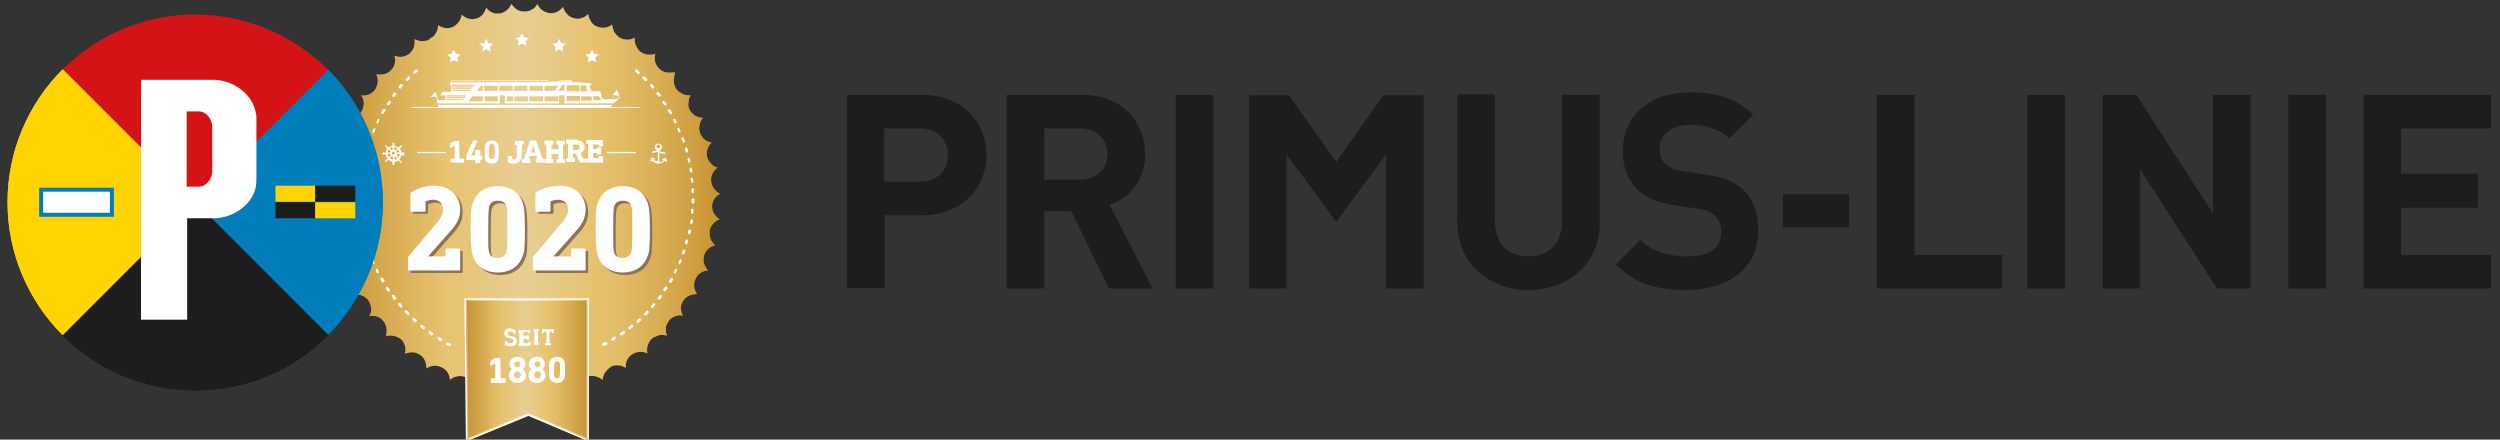 <?xml version="1.0" encoding="utf-8"?>
<!-- Generator: Adobe Illustrator 24.0.1, SVG Export Plug-In . SVG Version: 6.00 Build 0)  -->
<svg version="1.1" id="Ebene_1" xmlns="http://www.w3.org/2000/svg" xmlns:xlink="http://www.w3.org/1999/xlink" x="0px" y="0px"
	 viewBox="0 0 498.2 87.6" style="enable-background:new 0 0 498.2 87.6;" xml:space="preserve">
<rect x="0" y="0" width="498.2" height="87.6" fill="#333333" stroke="none"/>
<style type="text/css">
	.st0{fill:#CA9F3C;}
	.st1{opacity:0.6;fill:url(#SVGID_1_);}
	.st2{fill:#CA9F3C;stroke:#FFFFFF;stroke-width:0.52;stroke-miterlimit:10;}
	.st3{fill:#917254;}
	.st4{fill:#FFFFFF;}
	.st5{fill:none;stroke:#FFFFFF;stroke-width:0.169;stroke-miterlimit:10;}
	.st6{fill:none;stroke:#FFFFFF;stroke-width:0.26;stroke-miterlimit:10;}
	.st7{opacity:0.6;fill:url(#SVGID_2_);}
	.st8{fill:#007EBC;}
	.st9{fill:#1D1D1B;}
	.st10{fill:#FFD400;}
	.st11{fill:#D41317;}
	.st12{fill:none;stroke:#007EBC;stroke-width:0.796;}
</style>
<title>primuslinie-logo</title>
<g>
	<g>
		<path class="st0" d="M134.8,17.8c-0.4-0.6-0.6-1.3-0.5-2.1l0.2-1.3c-0.5,0.1-1.4,0.1-1.9,0c-0.3-0.1-0.5-0.2-0.7-0.3
			c-0.2-0.1-0.4-0.3-0.6-0.5c-0.8-0.8-1-1.9-0.7-2.9c-0.2,0.1-0.5,0.2-0.8,0.2c-0.3,0-0.5,0-0.8,0c-0.5-0.1-1-0.3-1.4-0.6
			c-0.4-0.3-0.7-0.8-0.9-1.3c-0.2-0.5-0.3-1-0.2-1.5c-0.5,0.3-1,0.4-1.5,0.4c-0.5,0-1-0.1-1.5-0.4c-0.2-0.1-0.4-0.3-0.6-0.5
			c-0.2-0.2-0.3-0.4-0.5-0.6c-0.2-0.5-0.4-1-0.4-1.5c-0.9,0.7-2,0.8-3,0.4c-0.3-0.1-0.5-0.2-0.7-0.4c-0.2-0.2-0.4-0.3-0.5-0.6
			c-0.3-0.4-0.5-0.9-0.6-1.5c-0.4,0.4-0.8,0.7-1.3,0.8c-0.5,0.2-1,0.2-1.6,0c-0.5-0.1-1-0.4-1.3-0.8c-0.4-0.4-0.6-0.8-0.8-1.4
			c-0.6,0.8-1.7,1.4-2.8,1.2c-0.5-0.1-1-0.3-1.4-0.6c-0.4-0.3-0.7-0.7-0.9-1.2c-0.3,0.5-0.6,0.9-1.1,1.1c-0.4,0.3-1,0.4-1.5,0.4
			c-0.5,0-1.1-0.1-1.5-0.4c-0.2-0.1-0.4-0.3-0.6-0.5c-0.2-0.2-0.3-0.4-0.5-0.6c-0.4,1-1.3,1.7-2.3,1.9c-0.3,0-0.5,0-0.8,0
			c-0.3,0-0.5-0.1-0.7-0.2c-0.5-0.2-0.9-0.5-1.2-1c-0.1,0.5-0.4,1-0.7,1.4c-0.2,0.2-0.4,0.4-0.6,0.5c-0.2,0.1-0.5,0.3-0.7,0.3
			c-1.1,0.3-2.1,0-2.9-0.8c0,0.3-0.1,0.5-0.2,0.8c-0.1,0.2-0.2,0.5-0.4,0.7c-0.3,0.4-0.7,0.8-1.2,1c-0.5,0.2-1,0.3-1.5,0.2
			c-0.5-0.1-1-0.3-1.4-0.6c0,0.5-0.1,1.1-0.4,1.5c-0.2,0.5-0.6,0.9-1.1,1.1C85.5,7.9,85.4,8,85.3,8c-0.1,0.1-0.2,0.1-0.4,0.1
			c-0.3,0.1-0.5,0.1-0.8,0.1c-0.5,0-1.1-0.2-1.5-0.4c0.1,0.5,0,1.1-0.1,1.6c-0.1,0.2-0.2,0.5-0.4,0.7c-0.1,0.2-0.3,0.4-0.5,0.6
			c-0.9,0.7-2,0.8-3,0.4c0.3,1,0.1,2.2-0.7,2.9c-0.7,0.8-1.9,1-2.9,0.8c0.2,0.5,0.3,1,0.3,1.5c-0.1,0.5-0.2,1-0.5,1.5
			c-0.3,0.4-0.7,0.8-1.2,1c-0.5,0.2-1,0.3-1.6,0.2c0.3,0.5,0.5,1,0.5,1.5c0,0.3,0,0.5-0.1,0.8c-0.1,0.3-0.1,0.5-0.3,0.8
			c-0.5,1-1.5,1.5-2.6,1.5c0.2,0.2,0.3,0.4,0.4,0.7c0.1,0.2,0.2,0.5,0.2,0.7c0.1,0.5,0,1-0.1,1.6c-0.2,0.5-0.5,0.9-0.9,1.3
			c-0.4,0.3-0.9,0.5-1.4,0.6c0.4,0.4,0.7,0.8,0.8,1.3c0.2,0.5,0.2,1,0.1,1.6c-0.2,1.1-1.1,1.9-2.1,2.2c0.4,0.3,0.8,0.7,1,1.2
			c0.2,0.5,0.3,1,0.3,1.5c-0.1,0.5-0.3,1-0.6,1.5c-0.3,0.4-0.7,0.8-1.2,1c0.5,0.2,0.9,0.6,1.2,1c0.1,0.2,0.3,0.5,0.3,0.7
			c0.1,0.2,0.1,0.5,0.2,0.8c0,1.1-0.5,2.1-1.5,2.6c0.5,0.2,1,0.5,1.3,0.9c0.4,0.4,0.6,0.9,0.7,1.4c0.1,0.5,0,1.1-0.2,1.6
			c-0.2,0.5-0.5,0.9-0.9,1.3c0.5,0.1,1,0.4,1.4,0.7c0.4,0.3,0.7,0.8,0.9,1.3c0.4,1,0,2.1-0.7,2.9c0.5,0,1,0.2,1.5,0.5
			c0.4,0.3,0.8,0.7,1,1.2c0.2,0.5,0.3,1,0.3,1.5c-0.1,0.5-0.3,1-0.6,1.5c0.5,0,1.1,0.1,1.5,0.3c0.2,0.1,0.4,0.3,0.6,0.4
			c0.2,0.2,0.4,0.4,0.5,0.6c0.3,0.5,0.4,1,0.5,1.5c0,0.5-0.1,1-0.4,1.5c1-0.2,2.2,0.1,2.8,1c0.7,0.8,0.8,2,0.5,3
			c1-0.3,2.1-0.1,3,0.6c0.2,0.2,0.4,0.4,0.5,0.6c0.1,0.2,0.2,0.5,0.3,0.7c0.1,0.5,0.2,1,0,1.6c0.5-0.2,1-0.3,1.5-0.3
			c0.5,0,1,0.2,1.5,0.5c0.5,0.3,0.8,0.7,1,1.2c0.2,0.5,0.3,1,0.3,1.5c0.9-0.6,2-0.7,3-0.2c0.5,0.2,0.9,0.6,1.2,1
			c0.3,0.5,0.4,0.9,0.5,1.5c0.4-0.4,0.9-0.6,1.4-0.7c0.5-0.1,1-0.1,1.6,0.1c0.5,0.2,1,0.5,1.3,0.9c0.3,0.4,0.6,0.9,0.7,1.4
			c0.7-0.8,1.8-1.2,2.8-1c0.3,0.1,0.5,0.1,0.8,0.3c0.2,0.1,0.4,0.3,0.6,0.4c0.4,0.3,0.7,0.8,0.8,1.3c0.3-0.4,0.7-0.8,1.2-1.1
			c0.5-0.2,1-0.3,1.5-0.3c0.5,0,1,0.2,1.5,0.5c0.4,0.3,0.8,0.7,1,1.2c0.5-0.9,1.4-1.7,2.5-1.7c0.5,0,1.1,0.1,1.5,0.3
			c0.5,0.2,0.9,0.6,1.2,1c0.2-0.5,0.5-1,0.8-1.3c0.4-0.4,0.8-0.6,1.4-0.7c0.5-0.1,1.1-0.1,1.6,0.1c0.2,0.1,0.5,0.2,0.7,0.4
			c0.2,0.1,0.4,0.3,0.6,0.5c0.2-1.1,0.9-1.9,1.9-2.3c0.3-0.1,0.5-0.1,0.8-0.1c0.3,0,0.5,0,0.8,0.1c0.5,0.1,1,0.4,1.4,0.7
			c0-0.5,0.2-1.1,0.5-1.5c0.3-0.4,0.7-0.8,1.1-1.1c0.5-0.3,1-0.3,1.5-0.3c0.5,0,1,0.2,1.5,0.5c-0.1-1,0.3-2.1,1.3-2.7
			c0.9-0.6,2.1-0.6,3-0.2c-0.2-1.1,0.1-2.1,0.9-2.9c0.2-0.2,0.4-0.3,0.7-0.4c0.2-0.1,0.5-0.2,0.7-0.3c0.5-0.1,1-0.1,1.6,0.1
			c-0.2-0.5-0.2-1-0.2-1.6c0-0.3,0.1-0.5,0.2-0.7c0.1-0.2,0.3-0.5,0.4-0.7c0.3-0.4,0.8-0.7,1.3-0.9c0.5-0.2,1-0.2,1.5-0.1
			c-0.3-0.5-0.4-1-0.4-1.5c0-0.5,0.1-1,0.5-1.5c0.3-0.5,0.7-0.8,1.2-1c0.2-0.1,0.5-0.2,0.7-0.2c0.3-0.1,0.5-0.1,0.8-0.1
			c-0.6-0.9-0.8-2-0.3-3c0.1-0.2,0.3-0.5,0.4-0.7c0.2-0.2,0.4-0.4,0.6-0.5c0.4-0.3,0.9-0.5,1.5-0.5c-0.4-0.4-0.6-0.9-0.8-1.4
			c-0.1-0.3-0.1-0.5-0.1-0.8c0-0.3,0-0.5,0.1-0.8c0.3-1,1.2-1.8,2.2-2c-0.2-0.2-0.4-0.4-0.5-0.6c-0.2-0.2-0.3-0.4-0.4-0.7
			c-0.2-0.5-0.2-1-0.2-1.6c0.1-0.5,0.3-1,0.7-1.4c0.3-0.4,0.8-0.7,1.3-0.9c-0.5-0.3-0.8-0.7-1.1-1.1c-0.3-0.5-0.4-1-0.4-1.5
			c0-1.1,0.7-2,1.6-2.5c-0.5-0.2-0.9-0.6-1.2-1c-0.3-0.4-0.5-0.9-0.6-1.5c0-0.5,0-1.1,0.3-1.5c0.2-0.5,0.6-0.9,1-1.2
			c-0.5-0.1-1-0.4-1.3-0.8c-0.2-0.2-0.3-0.4-0.5-0.6c-0.1-0.2-0.2-0.5-0.3-0.7c-0.2-1.1,0.1-2.1,0.9-2.9c-0.5-0.1-1-0.3-1.4-0.6
			c-0.2-0.2-0.4-0.3-0.5-0.6c-0.2-0.2-0.3-0.4-0.4-0.7c-0.2-0.5-0.2-1-0.1-1.6c0.1-0.5,0.3-1,0.7-1.4c-0.5,0-1-0.2-1.5-0.4
			c-0.5-0.3-0.8-0.6-1.1-1.1c-0.3-0.5-0.4-1-0.3-1.5c0-0.3,0.1-0.5,0.1-0.8c0.1-0.2,0.2-0.5,0.3-0.7
			C136.5,19.1,135.5,18.6,134.8,17.8z"/>
		<linearGradient id="SVGID_1_" gradientUnits="userSpaceOnUse" x1="66.052" y1="39.715" x2="143.575" y2="39.715">
			<stop  offset="0" style="stop-color:#C48B2B"/>
			<stop  offset="0.291" style="stop-color:#F9DB93"/>
			<stop  offset="0.349" style="stop-color:#FADFA0"/>
			<stop  offset="0.455" style="stop-color:#FBE9C1"/>
			<stop  offset="0.485" style="stop-color:#FCECCC"/>
			<stop  offset="0.539" style="stop-color:#FBE8BF"/>
			<stop  offset="0.639" style="stop-color:#FADE9E"/>
			<stop  offset="0.667" style="stop-color:#F9DB93"/>
			<stop  offset="0.728" style="stop-color:#F3D186"/>
			<stop  offset="0.841" style="stop-color:#E1B764"/>
			<stop  offset="0.992" style="stop-color:#C68D2E"/>
			<stop  offset="1" style="stop-color:#C48B2B"/>
		</linearGradient>
		<path class="st1" d="M134.8,17.8c-0.4-0.6-0.6-1.3-0.5-2.1l0.2-1.3c-0.5,0.1-1.4,0.1-1.9,0c-0.3-0.1-0.5-0.2-0.7-0.3
			c-0.2-0.1-0.4-0.3-0.6-0.5c-0.8-0.8-1-1.9-0.7-2.9c-0.2,0.1-0.5,0.2-0.8,0.2c-0.3,0-0.5,0-0.8,0c-0.5-0.1-1-0.3-1.4-0.6
			c-0.4-0.3-0.7-0.8-0.9-1.3c-0.2-0.5-0.3-1-0.2-1.5c-0.5,0.3-1,0.4-1.5,0.4c-0.5,0-1-0.1-1.5-0.4c-0.2-0.1-0.4-0.3-0.6-0.5
			c-0.2-0.2-0.3-0.4-0.5-0.6c-0.2-0.5-0.4-1-0.4-1.5c-0.9,0.7-2,0.8-3,0.4c-0.3-0.1-0.5-0.2-0.7-0.4c-0.2-0.2-0.4-0.3-0.5-0.6
			c-0.3-0.4-0.5-0.9-0.6-1.5c-0.4,0.4-0.8,0.7-1.3,0.8c-0.5,0.2-1,0.2-1.6,0c-0.5-0.1-1-0.4-1.3-0.8c-0.4-0.4-0.6-0.8-0.8-1.4
			c-0.6,0.8-1.7,1.4-2.8,1.2c-0.5-0.1-1-0.3-1.4-0.6c-0.4-0.3-0.7-0.7-0.9-1.2c-0.3,0.5-0.6,0.9-1.1,1.1c-0.4,0.3-1,0.4-1.5,0.4
			c-0.5,0-1.1-0.1-1.5-0.4c-0.2-0.1-0.4-0.3-0.6-0.5c-0.2-0.2-0.3-0.4-0.5-0.6c-0.4,1-1.3,1.7-2.3,1.9c-0.3,0-0.5,0-0.8,0
			c-0.3,0-0.5-0.1-0.7-0.2c-0.5-0.2-0.9-0.5-1.2-1c-0.1,0.5-0.4,1-0.7,1.4c-0.2,0.2-0.4,0.4-0.6,0.5c-0.2,0.1-0.5,0.3-0.7,0.3
			c-1.1,0.3-2.1,0-2.9-0.8c0,0.3-0.1,0.5-0.2,0.8c-0.1,0.2-0.2,0.5-0.4,0.7c-0.3,0.4-0.7,0.8-1.2,1c-0.5,0.2-1,0.3-1.5,0.2
			c-0.5-0.1-1-0.3-1.4-0.6c0,0.5-0.1,1.1-0.4,1.5c-0.2,0.5-0.6,0.9-1.1,1.1C85.5,7.9,85.4,8,85.3,8c-0.1,0.1-0.2,0.1-0.4,0.1
			c-0.3,0.1-0.5,0.1-0.8,0.1c-0.5,0-1.1-0.2-1.5-0.4c0.1,0.5,0,1.1-0.1,1.6c-0.1,0.2-0.2,0.5-0.4,0.7c-0.1,0.2-0.3,0.4-0.5,0.6
			c-0.9,0.7-2,0.8-3,0.4c0.3,1,0.1,2.2-0.7,2.9c-0.7,0.8-1.9,1-2.9,0.8c0.2,0.5,0.3,1,0.3,1.5c-0.1,0.5-0.2,1-0.5,1.5
			c-0.3,0.4-0.7,0.8-1.2,1c-0.5,0.2-1,0.3-1.6,0.2c0.3,0.5,0.5,1,0.5,1.5c0,0.3,0,0.5-0.1,0.8c-0.1,0.3-0.1,0.5-0.3,0.8
			c-0.5,1-1.5,1.5-2.6,1.5c0.2,0.2,0.3,0.4,0.4,0.7c0.1,0.2,0.2,0.5,0.2,0.7c0.1,0.5,0,1-0.1,1.6c-0.2,0.5-0.5,0.9-0.9,1.3
			c-0.4,0.3-0.9,0.5-1.4,0.6c0.4,0.4,0.7,0.8,0.8,1.3c0.2,0.5,0.2,1,0.1,1.6c-0.2,1.1-1.1,1.9-2.1,2.2c0.4,0.3,0.8,0.7,1,1.2
			c0.2,0.5,0.3,1,0.3,1.5c-0.1,0.5-0.3,1-0.6,1.5c-0.3,0.4-0.7,0.8-1.2,1c0.5,0.2,0.9,0.6,1.2,1c0.1,0.2,0.3,0.5,0.3,0.7
			c0.1,0.2,0.1,0.5,0.2,0.8c0,1.1-0.5,2.1-1.5,2.6c0.5,0.2,1,0.5,1.3,0.9c0.4,0.4,0.6,0.9,0.7,1.4c0.1,0.5,0,1.1-0.2,1.6
			c-0.2,0.5-0.5,0.9-0.9,1.3c0.5,0.1,1,0.4,1.4,0.7c0.4,0.3,0.7,0.8,0.9,1.3c0.4,1,0,2.1-0.7,2.9c0.5,0,1,0.2,1.5,0.5
			c0.4,0.3,0.8,0.7,1,1.2c0.2,0.5,0.3,1,0.3,1.5c-0.1,0.5-0.3,1-0.6,1.5c0.5,0,1.1,0.1,1.5,0.3c0.2,0.1,0.4,0.3,0.6,0.4
			c0.2,0.2,0.4,0.4,0.5,0.6c0.3,0.5,0.4,1,0.5,1.5c0,0.5-0.1,1-0.4,1.5c1-0.2,2.2,0.1,2.8,1c0.7,0.8,0.8,2,0.5,3
			c1-0.3,2.1-0.1,3,0.6c0.2,0.2,0.4,0.4,0.5,0.6c0.1,0.2,0.2,0.5,0.3,0.7c0.1,0.5,0.2,1,0,1.6c0.5-0.2,1-0.3,1.5-0.3
			c0.5,0,1,0.2,1.5,0.5c0.5,0.3,0.8,0.7,1,1.2c0.2,0.5,0.3,1,0.3,1.5c0.9-0.6,2-0.7,3-0.2c0.5,0.2,0.9,0.6,1.2,1
			c0.3,0.5,0.4,0.9,0.5,1.5c0.4-0.4,0.9-0.6,1.4-0.7c0.5-0.1,1-0.1,1.6,0.1c0.5,0.2,1,0.5,1.3,0.9c0.3,0.4,0.6,0.9,0.7,1.4
			c0.7-0.8,1.8-1.2,2.8-1c0.3,0.1,0.5,0.1,0.8,0.3c0.2,0.1,0.4,0.3,0.6,0.4c0.4,0.3,0.7,0.8,0.8,1.3c0.3-0.4,0.7-0.8,1.2-1.1
			c0.5-0.2,1-0.3,1.5-0.3c0.5,0,1,0.2,1.5,0.5c0.4,0.3,0.8,0.7,1,1.2c0.5-0.9,1.4-1.7,2.5-1.7c0.5,0,1.1,0.1,1.5,0.3
			c0.5,0.2,0.9,0.6,1.2,1c0.2-0.5,0.5-1,0.8-1.3c0.4-0.4,0.8-0.6,1.4-0.7c0.5-0.1,1.1-0.1,1.6,0.1c0.2,0.1,0.5,0.2,0.7,0.4
			c0.2,0.1,0.4,0.3,0.6,0.5c0.2-1.1,0.9-1.9,1.9-2.3c0.3-0.1,0.5-0.1,0.8-0.1c0.3,0,0.5,0,0.8,0.1c0.5,0.1,1,0.4,1.4,0.7
			c0-0.5,0.2-1.1,0.5-1.5c0.3-0.4,0.7-0.8,1.1-1.1c0.5-0.3,1-0.3,1.5-0.3c0.5,0,1,0.2,1.5,0.5c-0.1-1,0.3-2.1,1.3-2.7
			c0.9-0.6,2.1-0.6,3-0.2c-0.2-1.1,0.1-2.1,0.9-2.9c0.2-0.2,0.4-0.3,0.7-0.4c0.2-0.1,0.5-0.2,0.7-0.3c0.5-0.1,1-0.1,1.6,0.1
			c-0.2-0.5-0.2-1-0.2-1.6c0-0.3,0.1-0.5,0.2-0.7c0.1-0.2,0.3-0.5,0.4-0.7c0.3-0.4,0.8-0.7,1.3-0.9c0.5-0.2,1-0.2,1.5-0.1
			c-0.3-0.5-0.4-1-0.4-1.5c0-0.5,0.1-1,0.5-1.5c0.3-0.5,0.7-0.8,1.2-1c0.2-0.1,0.5-0.2,0.7-0.2c0.3-0.1,0.5-0.1,0.8-0.1
			c-0.6-0.9-0.8-2-0.3-3c0.1-0.2,0.3-0.5,0.4-0.7c0.2-0.2,0.4-0.4,0.6-0.5c0.4-0.3,0.9-0.5,1.5-0.5c-0.4-0.4-0.6-0.9-0.8-1.4
			c-0.1-0.3-0.1-0.5-0.1-0.8c0-0.3,0-0.5,0.1-0.8c0.3-1,1.2-1.8,2.2-2c-0.2-0.2-0.4-0.4-0.5-0.6c-0.2-0.2-0.3-0.4-0.4-0.7
			c-0.2-0.5-0.2-1-0.2-1.6c0.1-0.5,0.3-1,0.7-1.4c0.3-0.4,0.8-0.7,1.3-0.9c-0.5-0.3-0.8-0.7-1.1-1.1c-0.3-0.5-0.4-1-0.4-1.5
			c0-1.1,0.7-2,1.6-2.5c-0.5-0.2-0.9-0.6-1.2-1c-0.3-0.4-0.5-0.9-0.6-1.5c0-0.5,0-1.1,0.3-1.5c0.2-0.5,0.6-0.9,1-1.2
			c-0.5-0.1-1-0.4-1.3-0.8c-0.2-0.2-0.3-0.4-0.5-0.6c-0.1-0.2-0.2-0.5-0.3-0.7c-0.2-1.1,0.1-2.1,0.9-2.9c-0.5-0.1-1-0.3-1.4-0.6
			c-0.2-0.2-0.4-0.3-0.5-0.6c-0.2-0.2-0.3-0.4-0.4-0.7c-0.2-0.5-0.2-1-0.1-1.6c0.1-0.5,0.3-1,0.7-1.4c-0.5,0-1-0.2-1.5-0.4
			c-0.5-0.3-0.8-0.6-1.1-1.1c-0.3-0.5-0.4-1-0.3-1.5c0-0.3,0.1-0.5,0.1-0.8c0.1-0.2,0.2-0.5,0.3-0.7
			C136.5,19.1,135.5,18.6,134.8,17.8z"/>
		<polygon class="st2" points="117.1,87.6 105.3,82.6 93.1,87.6 92.8,59.7 117.1,59.7 		"/>
		<g>
			<g>
				<path class="st3" d="M92.2,42.3c0,1.6-0.7,2.9-1.8,4.1l-4.6,5.2v0h3.4c0.1,0,0.1,0,0.1-0.1v-1.3c0-0.1,0.1-0.2,0.2-0.2h2.5
					c0.1,0,0.2,0.1,0.2,0.2v4c0,0.1-0.1,0.2-0.2,0.2H82c-0.1,0-0.2-0.1-0.2-0.2V52c0-0.1,0-0.2,0.1-0.3l5.9-7c0.6-0.8,1-1.5,1-2.3
					c0-1.2-0.7-2-2-2c-0.6,0-1.2,0.2-1.4,0.3c-0.1,0-0.1,0.1-0.1,0.2v1.5c0,0.1-0.1,0.2-0.2,0.2h-2.6c-0.1,0-0.2-0.1-0.2-0.2v-3.3
					c0-0.1,0-0.3,0.2-0.4c0.9-0.6,2.5-1.3,4.7-1.3C90.3,37.6,92.2,39.5,92.2,42.3z"/>
				<path class="st3" d="M104.7,41c0.2,0.7,0.4,1.5,0.4,5.2c0,3.7-0.1,4.5-0.4,5.2c-0.7,2.1-2.4,3.4-5,3.4s-4.3-1.3-5-3.4
					c-0.2-0.7-0.4-1.5-0.4-5.2c0-3.7,0.1-4.5,0.4-5.2c0.7-2.1,2.4-3.4,5-3.4S104,38.9,104.7,41z M98,41.6c-0.1,0.4-0.2,0.9-0.2,4.6
					s0,4.1,0.2,4.6c0.2,0.8,0.8,1.1,1.7,1.1c0.9,0,1.4-0.4,1.7-1.1c0.1-0.4,0.2-0.9,0.2-4.6s0-4.1-0.2-4.6c-0.2-0.8-0.8-1.1-1.7-1.1
					C98.8,40.5,98.3,40.9,98,41.6z"/>
			</g>
			<g>
				<path class="st3" d="M117.2,42.3c0,1.6-0.7,2.9-1.8,4.1l-4.6,5.2v0h3.4c0.1,0,0.1,0,0.1-0.1v-1.3c0-0.1,0.1-0.2,0.2-0.2h2.5
					c0.1,0,0.2,0.1,0.2,0.2v4c0,0.1-0.1,0.2-0.2,0.2H107c-0.1,0-0.2-0.1-0.2-0.2V52c0-0.1,0-0.2,0.1-0.3l5.9-7c0.6-0.8,1-1.5,1-2.3
					c0-1.2-0.7-2-2-2c-0.6,0-1.2,0.2-1.4,0.3c-0.1,0-0.1,0.1-0.1,0.2v1.5c0,0.1-0.1,0.2-0.2,0.2h-2.6c-0.1,0-0.2-0.1-0.2-0.2v-3.3
					c0-0.1,0-0.3,0.2-0.4c0.9-0.6,2.5-1.3,4.7-1.3C115.3,37.6,117.2,39.5,117.2,42.3z"/>
				<path class="st3" d="M129.6,41c0.2,0.7,0.4,1.5,0.4,5.2c0,3.7-0.1,4.5-0.4,5.2c-0.7,2.1-2.4,3.4-5,3.4s-4.3-1.3-5-3.4
					c-0.2-0.7-0.4-1.5-0.4-5.2c0-3.7,0.1-4.5,0.4-5.2c0.7-2.1,2.4-3.4,5-3.4S129,38.9,129.6,41z M122.9,41.6
					c-0.1,0.4-0.2,0.9-0.2,4.6s0,4.1,0.2,4.6c0.2,0.8,0.8,1.1,1.7,1.1c0.9,0,1.4-0.4,1.7-1.1c0.1-0.4,0.2-0.9,0.2-4.6s0-4.1-0.2-4.6
					c-0.2-0.8-0.8-1.1-1.7-1.1C123.7,40.5,123.2,40.9,122.9,41.6z"/>
			</g>
		</g>
		<g>
			<g>
				<path class="st4" d="M87.2,20.9L87.2,20.9L87.2,20.9l0.2,0.5h34.2l0.5-0.5l0,0H87.2z M123.4,19.7l-1.5,0.1l0.1-0.3l1.1-0.1
					l-0.1,0.3l0.1,0l0.1-0.3l0.1,0L123.4,19.7z M119.8,19.9L119.8,19.9l-1.4,0.1l-0.3-0.8h1.2L119.8,19.9L119.8,19.9L119.8,19.9z
					 M118.1,20l-2.3,0.1v-0.9h2L118.1,20z M117,18.2h-1.3V17h1.1L117,18.2z M115.5,20.1l-0.7,0h-1.9v-1h2.7V20.1z M115.5,18.2h-2.6
					V17h2.6V18.2z M113.5,16.2H113l-1.5,0.1v-0.2h1.9L113.5,16.2z M111.4,16.2l-2.1,0.1v-0.3h2.1V16.2z M109.3,16.3l-1.3,0.1h-0.8
					v-0.3h2.1V16.3z M107.1,16.4h-2.1v-0.3h2.1V16.4z M105,16.4h-2.1v-0.3h2.1V16.4z M102.8,16.4h-2.1v-0.3h2.1V16.4z M100.7,16.4
					h-2.1v-0.3h2.1V16.4z M98.5,16.4h-2.1v-0.3h2.1V16.4z M96.3,16.4h-2.1v-0.3h2.1V16.4z M94.2,16.4h-2.1v-0.3h2.1V16.4z M92,16.4
					h-2.1l0.2-0.3h2V16.4z M92.9,19l-0.1,0.2H89V19H92.9z M89,19.3h3.7l-0.1,0.2H89V19.3z M89,19.7h3.4l-0.1,0.2H89V19.7z
					 M90.1,17.1v-0.2h4.5l-0.1,0.2H90.1z M90.1,17.4v-0.2h4.2l-0.1,0.2H90.1z M93.8,17.9l-0.1,0.2h-3.5v-0.2H93.8z M90.1,17.7v-0.2
					h3.9l-0.1,0.2H90.1z M95,18.1l0.8-1h0.4v1H95z M93.4,20.2l0.7-1h0l0,0h2.1v0h0v1H93.4z M96.6,17.1L96.6,17.1L96.6,17.1l2.6,0v0
					h0v1h-2.7V17.1z M96.6,19.2h2.6v1h-2.6V19.2z M99.6,17.1h2.6v0h0v1h-2.7v0h0v-0.7h0v-0.1h0V17.1z M99.6,20.6L99.6,20.6
					L99.6,20.6l0-1.6h0v0h1v0v0.1v1.1v0.3v0.1H99.6z M101,19.2h1.3v0h0v0.2h0v0.1h0v0.7h0v0H101V19.2z M102.5,17.1L102.5,17.1l2.6,0
					v0h0v1h-2.7L102.5,17.1L102.5,17.1z M102.5,19.2h2.7v1h-2.7V19.2z M105.5,17.1L105.5,17.1L105.5,17.1l2.7,0v0h0v1h-2.7V17.1z
					 M105.5,19.2h2.7v1h-2.7V19.2z M108.5,17.1L108.5,17.1L108.5,17.1l2.8,0l-0.1,0.1l-0.7,0.9h-2V17.1z M108.5,19.2h2.8v1h-2.8
					V19.2z M111.2,18.2l0.9-1.3l0,0h0.4v0h0v1.2H111.2z M111.4,19h1.1v0h0v1.2l0,0v0.4h-1.1v-0.1v-0.3v-0.1v-0.7v-0.1v-0.2v-0.1V19
					L111.4,19z M123.4,19.4l0.1,0l0,0l0,0l0,0l0,0L123.4,19.4l0-0.2L123,18c0,0,0,0,0,0c0,0,0,0-0.1,0c0,0-0.1,0-0.1,0c0,0,0,0,0,0
					l0,0.1c0,0-0.1,0-0.1,0.1c-0.1,0.1-0.2,0.2-0.2,0.3c-0.1,0.1-0.1,0.1-0.2,0.2c0,0-0.3,0.2-0.3,0.2c0,0,0.4,0.1,0.7,0.1
					c0.2,0,0.3,0,0.4,0L123.4,19.4l-1.4,0l-0.1,0.3l-1,0.1l-0.7,0l0,0l-0.1-0.2l0,0l-0.2-0.4l-0.1-0.1V19h0.1l-0.3-0.8h-1.8
					l-0.4-1.2h0.3l0,0l0.2,0l-0.1-0.4l0,0l0,0l-3.1-0.2l-0.7,0v0l0,0l0,0h0l0,0l0,0l-0.1-0.2l0,0h0l-0.1-0.2H90l-0.2,0.4h0
					c-0.1,0.2-0.3,0.5-0.3,0.5h0l0,0l0,0h0.4v1.4h-1.7L87.7,19h1.1v0.9h-1.5l-0.5-1.5c0,0,0,0,0,0c0,0,0,0,0,0l0,0l0,0
					c0,0,0,0-0.1,0c0,0,0,0-0.1,0l0,0l0,0c0,0,0,0,0,0c0,0,0,0,0,0l0,0.1c0,0-0.1,0-0.1,0.1c-0.1,0.1-0.1,0.2-0.2,0.3
					c-0.1,0.1-0.1,0.2-0.2,0.2c0,0-0.3,0.2-0.3,0.2c0,0,0.4,0.1,0.7,0c0.1,0,0.3-0.1,0.4-0.1l0.2,0.6c0,0,0,0.1,0,0.1
					c-0.1,0.2-0.1,0.3-0.1,0.3l0.2,0.4h35.1l1.2-1.1l0,0l0,0l0.1-0.1l-0.1,0l0,0L123.4,19.4z"/>
			</g>
			<line class="st5" x1="82" y1="21.4" x2="127.5" y2="21.4"/>
		</g>
		<g>
			<polygon class="st4" points="104,6.6 104.4,7.4 105.4,7.6 104.7,8.2 104.9,9.1 104,8.7 103.2,9.1 103.4,8.2 102.7,7.6 103.6,7.4 
							"/>
			<polygon class="st4" points="111.4,7.7 111.8,8.6 112.7,8.7 112.1,9.3 112.2,10.3 111.4,9.8 110.6,10.3 110.7,9.3 110.1,8.7 
				111,8.6 			"/>
			<polygon class="st4" points="118,9.9 118.4,10.7 119.3,10.9 118.6,11.5 118.8,12.4 118,12 117.2,12.4 117.3,11.5 116.6,10.9 
				117.6,10.7 			"/>
			<polygon class="st4" points="96.9,7.7 96.5,8.6 95.6,8.7 96.3,9.3 96.1,10.3 96.9,9.8 97.8,10.3 97.6,9.3 98.3,8.7 97.3,8.6 			
				"/>
			<polygon class="st4" points="90.4,9.9 90,10.7 89.1,10.9 89.8,11.5 89.6,12.4 90.4,12 91.3,12.4 91.1,11.5 91.8,10.9 90.9,10.7 
							"/>
		</g>
		<g>
			<g>
				<path class="st4" d="M91.5,28C91.6,28,91.6,28.1,91.5,28l0.1,3.6c0,0,0,0,0,0h0.8c0,0,0.1,0,0.1,0.1v0.6c0,0,0,0.1-0.1,0.1h-2.5
					c0,0-0.1,0-0.1-0.1v-0.6c0,0,0-0.1,0.1-0.1h0.7c0,0,0,0,0,0v-2.6h0l-0.8,0.5c0,0-0.1,0-0.1,0v-0.8c0,0,0-0.1,0-0.1l0.8-0.5
					c0,0,0.1,0,0.1,0H91.5z"/>
				<path class="st4" d="M95.2,28C95.2,28,95.2,28.1,95.2,28l-1.3,3v0h0.8c0,0,0,0,0,0v-1c0,0,0-0.1,0.1-0.1h0.8c0,0,0.1,0,0.1,0.1
					v1c0,0,0,0,0,0H96c0,0,0.1,0,0.1,0.1v0.7c0,0,0,0.1-0.1,0.1h-0.3c0,0,0,0,0,0v0.5c0,0,0,0.1-0.1,0.1h-0.8c0,0-0.1,0-0.1-0.1
					v-0.5c0,0,0,0,0,0H93c0,0-0.1,0-0.1-0.1v-0.7c0,0,0-0.1,0-0.1l1.3-2.9c0,0,0-0.1,0.1-0.1H95.2z"/>
				<path class="st4" d="M99.3,28.9c0.1,0.2,0.1,0.4,0.1,1.4c0,1,0,1.2-0.1,1.4c-0.2,0.6-0.6,0.9-1.3,0.9c-0.7,0-1.2-0.3-1.3-0.9
					c-0.1-0.2-0.1-0.4-0.1-1.4c0-1,0-1.2,0.1-1.4c0.2-0.6,0.6-0.9,1.3-0.9C98.6,28,99.1,28.3,99.3,28.9z M97.5,29
					c0,0.1-0.1,0.2-0.1,1.2c0,1,0,1.1,0.1,1.2c0.1,0.2,0.2,0.3,0.5,0.3c0.2,0,0.4-0.1,0.5-0.3c0-0.1,0.1-0.2,0.1-1.2
					c0-1,0-1.1-0.1-1.2c-0.1-0.2-0.2-0.3-0.5-0.3C97.7,28.7,97.5,28.8,97.5,29z"/>
				<path class="st4" d="M104.3,28C104.3,28,104.3,28.1,104.3,28l0.1,0.7c0,0,0,0.1-0.1,0.1H104c0,0,0,0,0,0v2.1
					c0,1.1-0.6,1.7-1.6,1.7c-0.5,0-0.9-0.1-1.2-0.3c0,0,0-0.1,0-0.1v-1c0,0,0-0.1,0.1-0.1h0.7c0,0,0.1,0,0.1,0.1v0.4c0,0,0,0,0,0.1
					c0.1,0,0.2,0.1,0.3,0.1c0.4,0,0.6-0.3,0.6-0.8v-2.1c0,0,0,0,0,0h-0.3c0,0-0.1,0-0.1-0.1v-0.6c0,0,0-0.1,0.1-0.1H104.3z"/>
				<path class="st4" d="M106.8,28C106.8,28,106.8,28.1,106.8,28l1.3,3.6c0,0,0,0,0.1,0h0.2c0,0,0.1,0,0.1,0.1v0.6
					c0,0,0,0.1-0.1,0.1h-1.5c0,0-0.1,0-0.1-0.1v-0.6c0,0,0-0.1,0.1-0.1h0.2c0,0,0,0,0,0l-0.2-0.5h-1.4l-0.1,0.5c0,0,0,0.1,0,0.1h0.2
					c0,0,0.1,0,0.1,0.1v0.6c0,0,0,0.1-0.1,0.1h-1.5c0,0-0.1,0-0.1-0.1v-0.6c0,0,0-0.1,0.1-0.1h0.2c0,0,0,0,0.1,0l1.2-3.6
					c0,0,0-0.1,0.1-0.1H106.8z M105.8,30.4h0.9l-0.4-1.4h0L105.8,30.4z"/>
				<path class="st4" d="M112.5,28C112.6,28,112.6,28.1,112.5,28l0.1,0.7c0,0,0,0.1-0.1,0.1h-0.3c0,0,0,0,0,0v2.9c0,0,0,0,0,0h0.3
					c0,0,0.1,0,0.1,0.1v0.6c0,0,0,0.1-0.1,0.1H111c0,0-0.1,0-0.1-0.1v-0.6c0,0,0-0.1,0.1-0.1h0.3c0,0,0,0,0,0v-1c0,0,0,0,0,0h-1.4
					c0,0,0,0,0,0v1c0,0,0,0,0,0h0.3c0,0,0.1,0,0.1,0.1v0.6c0,0,0,0.1-0.1,0.1h-1.6c0,0-0.1,0-0.1-0.1v-0.6c0,0,0-0.1,0.1-0.1h0.3
					c0,0,0,0,0,0v-2.9c0,0,0,0,0,0h-0.3c0,0-0.1,0-0.1-0.1v-0.6c0,0,0-0.1,0.1-0.1h1.6c0,0,0.1,0,0.1,0.1v0.6c0,0,0,0.1-0.1,0.1
					h-0.3c0,0,0,0,0,0v0.9c0,0,0,0,0,0h1.4c0,0,0,0,0,0v-0.9c0,0,0,0,0,0H111c0,0-0.1,0-0.1-0.1v-0.6c0,0,0-0.1,0.1-0.1H112.5z"/>
				<path class="st4" d="M115,28c1,0,1.5,0.5,1.5,1.3c0,0.6-0.3,1-0.8,1.2l0.5,1.1c0,0,0,0,0.1,0h0.3c0,0,0.1,0,0.1,0.1v0.6
					c0,0,0,0.1-0.1,0.1h-1c-0.1,0-0.1,0-0.1-0.1l-0.8-1.7h-0.5c0,0,0,0,0,0v0.9c0,0,0,0,0,0h0.3c0,0,0.1,0,0.1,0.1v0.6
					c0,0,0,0.1-0.1,0.1h-1.6c0,0-0.1,0-0.1-0.1v-0.6c0,0,0-0.1,0.1-0.1h0.3c0,0,0,0,0,0v-2.9c0,0,0,0,0,0h-0.3c0,0-0.1,0-0.1-0.1
					v-0.6c0,0,0-0.1,0.1-0.1H115z M114.2,28.8C114.2,28.8,114.2,28.8,114.2,28.8l0,1.1c0,0,0,0,0,0h0.7c0.4,0,0.6-0.2,0.6-0.6
					c0-0.3-0.2-0.5-0.6-0.5H114.2z"/>
				<path class="st4" d="M120.1,28C120.1,28,120.1,28.1,120.1,28l0.1,1.1c0,0,0,0.1-0.1,0.1h-0.7c0,0-0.1,0-0.1-0.1v-0.3
					c0,0,0,0,0,0h-1.1c0,0,0,0,0,0v0.9c0,0,0,0,0,0h0.7c0,0,0,0,0,0v-0.2c0,0,0-0.1,0.1-0.1h0.7c0,0,0.1,0,0.1,0.1v1.2
					c0,0,0,0.1-0.1,0.1H119c0,0-0.1,0-0.1-0.1v-0.2c0,0,0,0,0,0h-0.7c0,0,0,0,0,0v1c0,0,0,0,0,0h1.1c0,0,0,0,0,0v-0.3
					c0,0,0-0.1,0.1-0.1h0.7c0,0,0.1,0,0.1,0.1v1.1c0,0,0,0.1-0.1,0.1h-3.2c0,0-0.1,0-0.1-0.1v-0.6c0,0,0-0.1,0.1-0.1h0.3
					c0,0,0,0,0,0v-2.9c0,0,0,0,0,0h-0.3c0,0-0.1,0-0.1-0.1v-0.6c0,0,0-0.1,0.1-0.1H120.1z"/>
			</g>
			<g>
				<path class="st4" d="M131.2,29.6c-0.2,0-0.4-0.2-0.4-0.4c0-0.2,0.2-0.4,0.4-0.4c0.2,0,0.4,0.2,0.4,0.4
					C131.6,29.4,131.4,29.6,131.2,29.6 M132.9,32.1l-0.1-0.5c0-0.1-0.1-0.1-0.2-0.1l-0.5,0.1c-0.1,0-0.1,0.1-0.1,0.2
					c0,0.1,0.1,0.1,0.2,0.1l0.1,0c-0.3,0.3-0.6,0.4-0.9,0.5v-1.9c0.3,0,0.6,0.1,0.9,0.2c0,0,0,0,0.1,0c0.1,0,0.1,0,0.2-0.1
					c0-0.1,0-0.2-0.1-0.2c-0.4-0.1-0.8-0.2-1.1-0.2v-0.2c0.3-0.1,0.5-0.4,0.5-0.7c0-0.4-0.3-0.7-0.7-0.7c-0.4,0-0.7,0.3-0.7,0.7
					c0,0.3,0.2,0.6,0.6,0.7V30c-0.7,0-1.1,0.2-1.1,0.2c-0.1,0-0.1,0.1-0.1,0.2c0,0.1,0.1,0.1,0.2,0.1c0,0,0.4-0.2,1-0.2v1.9
					c-0.4-0.1-0.7-0.3-0.9-0.4l0.1,0c0.1,0,0.2,0,0.2-0.1c0-0.1,0-0.2-0.1-0.2l-0.5-0.1c-0.1,0-0.2,0-0.2,0.1l-0.1,0.5
					c0,0.1,0,0.2,0.1,0.2c0,0,0,0,0,0c0.1,0,0.1,0,0.1-0.1l0-0.1c0.3,0.2,0.8,0.6,1.4,0.6c0,0,0,0,0,0c0.5,0,0.9-0.2,1.3-0.6l0,0.1
					c0,0.1,0.1,0.1,0.1,0.1c0,0,0,0,0,0C132.9,32.3,132.9,32.2,132.9,32.1"/>
			</g>
			<g>
				<g>
					<path class="st4" d="M79.4,31.3L79,30.9c0,0,0,0,0,0c0,0,0-0.1,0.1-0.2c0,0,0,0,0,0l0.6,0C79.6,30.9,79.5,31.1,79.4,31.3
						 M78.6,31.8l0-0.6c0,0,0,0,0,0c0,0,0.1,0,0.1,0c0,0,0,0,0.1,0c0,0,0,0,0,0l0.4,0.5C79,31.7,78.8,31.8,78.6,31.8 M77.7,31.5
						l0.4-0.4c0,0,0.1,0.1,0.2,0.1c0,0,0,0,0,0l0,0.6C78.1,31.8,77.9,31.7,77.7,31.5 M77.2,30.7l0.6,0c0,0,0,0,0,0
						c0,0.1,0,0.1,0.1,0.2c0,0,0,0,0,0l-0.4,0.4C77.3,31.1,77.3,30.9,77.2,30.7 M77.5,29.8l0.4,0.4c0,0,0,0,0,0c0,0,0,0.1-0.1,0.2
						c0,0,0,0,0,0l-0.6,0C77.2,30.2,77.3,29.9,77.5,29.8 M77.9,29.4c0.1,0,0.2-0.1,0.3-0.1l0,0.6c0,0,0,0,0,0c-0.1,0-0.1,0-0.1,0.1
						c0,0,0,0,0,0l-0.4-0.4C77.8,29.5,77.8,29.4,77.9,29.4 M78.4,30.8c-0.1,0-0.2,0-0.2-0.1c-0.1-0.1-0.1-0.3,0-0.4
						c0,0,0.1,0,0.1-0.1c0.1,0,0.2,0,0.3,0.1c0.1,0.1,0.1,0.1,0.1,0.2c0,0.1,0,0.2-0.1,0.2C78.6,30.8,78.5,30.8,78.4,30.8
						 M79.2,29.6L78.7,30c0,0,0,0,0,0c0,0-0.1,0-0.1-0.1c0,0,0,0,0,0l0-0.6C78.8,29.3,79,29.4,79.2,29.6 M79.6,30.4l-0.6,0
						c0,0,0,0,0,0c0-0.1,0-0.1-0.1-0.2c0,0,0,0,0,0l0.4-0.4C79.5,30,79.6,30.2,79.6,30.4 M80.5,30.4l-0.5,0c0-0.3-0.2-0.6-0.3-0.8
						l0.4-0.4C80,29.1,80,29,80,29c-0.1-0.1-0.2-0.1-0.2,0l-0.4,0.4c-0.2-0.2-0.5-0.3-0.8-0.3l0-0.5c0-0.1-0.1-0.2-0.2-0.2
						c-0.1,0-0.2,0.1-0.2,0.2l0,0.5c-0.3,0-0.6,0.1-0.8,0.3l-0.4-0.4c-0.1-0.1-0.2-0.1-0.2,0c-0.1,0.1-0.1,0.2,0,0.2l0.4,0.4
						c-0.2,0.2-0.3,0.5-0.3,0.8l-0.5,0c-0.1,0-0.2,0.1-0.2,0.2c0,0.1,0.1,0.2,0.2,0.2l0.5,0c0,0.3,0.2,0.6,0.3,0.8l-0.4,0.4
						c-0.1,0.1-0.1,0.2,0,0.2c0,0,0.1,0.1,0.2,0c0,0,0,0,0,0l0.4-0.4c0.2,0.2,0.5,0.3,0.8,0.4l0,0.5c0,0.1,0.1,0.2,0.2,0.2
						c0,0,0,0,0.1,0c0.1,0,0.1-0.1,0.1-0.1l0-0.5c0.2,0,0.3-0.1,0.4-0.1c0.1-0.1,0.3-0.1,0.4-0.2l0.4,0.4c0,0,0.1,0.1,0.2,0
						c0,0,0,0,0,0c0.1-0.1,0.1-0.2,0-0.2l-0.4-0.4c0.2-0.2,0.3-0.5,0.3-0.8l0.5,0c0,0,0,0,0.1,0c0.1,0,0.1-0.1,0.1-0.1
						C80.6,30.5,80.5,30.4,80.5,30.4"/>
				</g>
			</g>
			<line class="st6" x1="83.1" y1="30.4" x2="88.9" y2="30.4"/>
			<line class="st6" x1="120.9" y1="30.4" x2="126.7" y2="30.4"/>
		</g>
		<linearGradient id="SVGID_2_" gradientUnits="userSpaceOnUse" x1="92.822" y1="73.657" x2="117.129" y2="73.657">
			<stop  offset="0" style="stop-color:#C48B2B"/>
			<stop  offset="0.291" style="stop-color:#F9DB93"/>
			<stop  offset="0.349" style="stop-color:#FADFA0"/>
			<stop  offset="0.455" style="stop-color:#FBE9C1"/>
			<stop  offset="0.485" style="stop-color:#FCECCC"/>
			<stop  offset="0.539" style="stop-color:#FBE8BF"/>
			<stop  offset="0.639" style="stop-color:#FADE9E"/>
			<stop  offset="0.667" style="stop-color:#F9DB93"/>
			<stop  offset="0.728" style="stop-color:#F3D186"/>
			<stop  offset="0.841" style="stop-color:#E1B764"/>
			<stop  offset="0.992" style="stop-color:#C68D2E"/>
			<stop  offset="1" style="stop-color:#C48B2B"/>
		</linearGradient>
		<polygon class="st7" points="117.1,87.6 105.3,82.6 93.1,87.6 92.8,59.7 117.1,59.7 		"/>
		<g>
			<path class="st4" d="M102.7,65.8C102.7,65.8,102.7,65.8,102.7,65.8l0,0.7c0,0,0,0,0,0h-0.4c0,0,0,0,0,0v-0.3c0,0,0,0,0,0
				c-0.1-0.1-0.3-0.1-0.5-0.1c-0.4,0-0.6,0.2-0.6,0.4c0,0.2,0.1,0.4,0.6,0.5l0.2,0c0.7,0.1,1,0.4,1,1c0,0.6-0.4,1-1.3,1
				c-0.4,0-0.8-0.1-1.1-0.3c0,0,0,0,0-0.1V68c0,0,0,0,0,0h0.5c0,0,0,0,0,0v0.3c0,0,0,0,0,0c0.2,0.1,0.4,0.1,0.6,0.1
				c0.4,0,0.6-0.2,0.6-0.5c0-0.2-0.1-0.4-0.6-0.5l-0.2,0c-0.7-0.1-1-0.4-1-1c0-0.6,0.4-1,1.2-1C102.1,65.6,102.4,65.7,102.7,65.8z"
				/>
			<path class="st4" d="M105.7,65.6C105.8,65.6,105.8,65.6,105.7,65.6l0,0.8c0,0,0,0,0,0h-0.4c0,0,0,0,0,0v-0.3c0,0,0,0,0,0h-1
				c0,0,0,0,0,0V67c0,0,0,0,0,0h0.7c0,0,0,0,0,0v-0.2c0,0,0,0,0,0h0.4c0,0,0,0,0,0v0.9c0,0,0,0,0,0H105c0,0,0,0,0,0v-0.2
				c0,0,0,0,0,0h-0.7c0,0,0,0,0,0v0.9c0,0,0,0,0,0h1c0,0,0,0,0,0v-0.3c0,0,0,0,0,0h0.4c0,0,0,0,0,0v0.8c0,0,0,0,0,0h-2.4
				c0,0,0,0,0,0v-0.4c0,0,0,0,0,0h0.2c0,0,0,0,0,0v-2.3c0,0,0,0,0,0h-0.2c0,0,0,0,0,0v-0.4c0,0,0,0,0,0H105.7z"/>
			<path class="st4" d="M107.4,65.6C107.4,65.6,107.4,65.6,107.4,65.6l0,0.4c0,0,0,0,0,0h-0.2c0,0,0,0,0,0v2.3c0,0,0,0,0,0h0.2
				c0,0,0,0,0,0v0.4c0,0,0,0,0,0h-1.1c0,0,0,0,0,0v-0.4c0,0,0,0,0,0h0.2c0,0,0,0,0,0v-2.3c0,0,0,0,0,0h-0.2c0,0,0,0,0,0v-0.4
				c0,0,0,0,0,0H107.4z"/>
			<path class="st4" d="M110.4,65.6C110.4,65.6,110.4,65.6,110.4,65.6l0,0.8c0,0,0,0,0,0H110c0,0,0,0,0,0v-0.3c0,0,0,0,0,0h-0.5
				c0,0,0,0,0,0v2.3c0,0,0,0,0,0h0.3c0,0,0,0,0,0v0.4c0,0,0,0,0,0h-1.2c0,0,0,0,0,0v-0.4c0,0,0,0,0,0h0.3c0,0,0,0,0,0v-2.3
				c0,0,0,0,0,0h-0.5c0,0,0,0,0,0v0.3c0,0,0,0,0,0h-0.4c0,0,0,0,0,0v-0.8c0,0,0,0,0,0H110.4z"/>
			<path class="st4" d="M99.7,71.2C99.8,71.2,99.8,71.2,99.7,71.2l0.1,4.2c0,0,0,0,0,0h0.9c0,0,0.1,0,0.1,0.1v0.7c0,0,0,0.1-0.1,0.1
				h-2.8c0,0-0.1,0-0.1-0.1v-0.7c0,0,0-0.1,0.1-0.1h0.8c0,0,0,0,0,0v-3h0l-0.9,0.5c0,0-0.1,0-0.1,0v-0.9c0,0,0-0.1,0.1-0.1l0.9-0.6
				c0,0,0.1,0,0.1,0H99.7z"/>
			<path class="st4" d="M104.7,72.6c0,0.5-0.3,0.8-0.5,1v0c0.3,0.2,0.6,0.6,0.6,1.2c0,0.9-0.7,1.5-1.7,1.5c-1,0-1.7-0.6-1.7-1.5
				c0-0.6,0.3-1,0.6-1.2v0c-0.2-0.2-0.5-0.5-0.5-1c0-0.8,0.6-1.5,1.6-1.5C104.1,71.1,104.7,71.8,104.7,72.6z M102.4,74.7
				c0,0.4,0.3,0.7,0.7,0.7c0.4,0,0.7-0.3,0.7-0.7c0-0.4-0.3-0.7-0.7-0.7C102.7,74,102.4,74.3,102.4,74.7z M102.5,72.6
				c0,0.3,0.2,0.6,0.6,0.6c0.4,0,0.6-0.3,0.6-0.6c0-0.3-0.2-0.6-0.6-0.6C102.7,72,102.5,72.3,102.5,72.6z"/>
			<path class="st4" d="M108.6,72.6c0,0.5-0.3,0.8-0.5,1v0c0.3,0.2,0.6,0.6,0.6,1.2c0,0.9-0.7,1.5-1.7,1.5c-1,0-1.7-0.6-1.7-1.5
				c0-0.6,0.3-1,0.6-1.2v0c-0.2-0.2-0.5-0.5-0.5-1c0-0.8,0.6-1.5,1.6-1.5C108.1,71.1,108.6,71.8,108.6,72.6z M106.4,74.7
				c0,0.4,0.3,0.7,0.7,0.7c0.4,0,0.7-0.3,0.7-0.7c0-0.4-0.3-0.7-0.7-0.7C106.6,74,106.4,74.3,106.4,74.7z M106.5,72.6
				c0,0.3,0.2,0.6,0.6,0.6c0.3,0,0.6-0.3,0.6-0.6c0-0.3-0.2-0.6-0.6-0.6C106.7,72,106.5,72.3,106.5,72.6z"/>
			<path class="st4" d="M112.5,72.1c0.1,0.2,0.1,0.5,0.1,1.6c0,1.1,0,1.4-0.1,1.6c-0.2,0.6-0.7,1-1.5,1c-0.8,0-1.3-0.4-1.5-1
				c-0.1-0.2-0.1-0.5-0.1-1.6c0-1.1,0-1.4,0.1-1.6c0.2-0.6,0.7-1,1.5-1C111.8,71.1,112.3,71.5,112.5,72.1z M110.5,72.3
				c0,0.1-0.1,0.3-0.1,1.4c0,1.1,0,1.3,0.1,1.4c0.1,0.2,0.2,0.3,0.5,0.3c0.3,0,0.4-0.1,0.5-0.3c0-0.1,0.1-0.3,0.1-1.4
				c0-1.1,0-1.3-0.1-1.4c-0.1-0.2-0.3-0.3-0.5-0.3C110.7,72,110.6,72.1,110.5,72.3z"/>
		</g>
		<g>
			<g>
				<path class="st4" d="M91.7,41.8c0,1.6-0.7,2.9-1.8,4.1l-4.6,5.2v0h3.4c0.1,0,0.1,0,0.1-0.1v-1.3c0-0.1,0.1-0.2,0.2-0.2h2.5
					c0.1,0,0.2,0.1,0.2,0.2v4c0,0.1-0.1,0.2-0.2,0.2H81.5c-0.1,0-0.2-0.1-0.2-0.2v-2.3c0-0.1,0-0.2,0.1-0.3l5.9-7
					c0.6-0.8,1-1.5,1-2.3c0-1.2-0.7-2-2-2c-0.6,0-1.2,0.2-1.4,0.3c-0.1,0-0.1,0.1-0.1,0.2V42c0,0.1-0.1,0.2-0.2,0.2h-2.6
					c-0.1,0-0.2-0.1-0.2-0.2v-3.3c0-0.1,0-0.3,0.2-0.4c0.9-0.6,2.5-1.3,4.7-1.3C89.7,37.1,91.7,39,91.7,41.8z"/>
				<path class="st4" d="M104.2,40.5c0.2,0.7,0.4,1.5,0.4,5.2c0,3.7-0.1,4.5-0.4,5.2c-0.7,2.1-2.4,3.4-5,3.4s-4.3-1.3-5-3.4
					c-0.2-0.7-0.4-1.5-0.4-5.2c0-3.7,0.1-4.5,0.4-5.2c0.7-2.1,2.4-3.4,5-3.4S103.5,38.4,104.2,40.5z M97.5,41.1
					c-0.1,0.4-0.2,0.9-0.2,4.6s0,4.1,0.2,4.6c0.2,0.8,0.8,1.1,1.7,1.1c0.9,0,1.4-0.4,1.7-1.1c0.1-0.4,0.2-0.9,0.2-4.6s0-4.1-0.2-4.6
					c-0.2-0.8-0.8-1.1-1.7-1.1C98.3,40,97.8,40.3,97.5,41.1z"/>
			</g>
			<g>
				<path class="st4" d="M116.7,41.8c0,1.6-0.7,2.9-1.8,4.1l-4.6,5.2v0h3.4c0.1,0,0.1,0,0.1-0.1v-1.3c0-0.1,0.1-0.2,0.2-0.2h2.5
					c0.1,0,0.2,0.1,0.2,0.2v4c0,0.1-0.1,0.2-0.2,0.2h-10.1c-0.1,0-0.2-0.1-0.2-0.2v-2.3c0-0.1,0-0.2,0.1-0.3l5.9-7
					c0.6-0.8,1-1.5,1-2.3c0-1.2-0.7-2-2-2c-0.6,0-1.2,0.2-1.4,0.3c-0.1,0-0.1,0.1-0.1,0.2V42c0,0.1-0.1,0.2-0.2,0.2h-2.6
					c-0.1,0-0.2-0.1-0.2-0.2v-3.3c0-0.1,0-0.3,0.2-0.4c0.9-0.6,2.5-1.3,4.7-1.3C114.8,37.1,116.7,39,116.7,41.8z"/>
				<path class="st4" d="M129.1,40.5c0.2,0.7,0.4,1.5,0.4,5.2c0,3.7-0.1,4.5-0.4,5.2c-0.7,2.1-2.4,3.4-5,3.4s-4.3-1.3-5-3.4
					c-0.2-0.7-0.4-1.5-0.4-5.2c0-3.7,0.1-4.5,0.4-5.2c0.7-2.1,2.4-3.4,5-3.4S128.4,38.4,129.1,40.5z M122.4,41.1
					c-0.1,0.4-0.2,0.9-0.2,4.6s0,4.1,0.2,4.6c0.2,0.8,0.8,1.1,1.7,1.1c0.9,0,1.4-0.4,1.7-1.1c0.1-0.4,0.2-0.9,0.2-4.6s0-4.1-0.2-4.6
					c-0.2-0.8-0.8-1.1-1.7-1.1C123.2,40,122.7,40.3,122.4,41.1z"/>
			</g>
		</g>
		<g>
			<path class="st4" d="M89.6,69c0,0-0.1,0-0.1,0c-0.2-0.1-0.3-0.2-0.5-0.2c-0.1-0.1-0.2-0.2-0.1-0.4c0.1-0.1,0.2-0.2,0.4-0.1
				c0.2,0.1,0.3,0.2,0.5,0.2c0.1,0.1,0.2,0.2,0.1,0.4C89.7,68.9,89.7,69,89.6,69z"/>
			<path class="st4" d="M87.8,68c0,0-0.1,0-0.1,0c-0.1-0.1-0.3-0.2-0.4-0.3c-0.1-0.1-0.2-0.2-0.1-0.4c0.1-0.1,0.2-0.2,0.4-0.1
				c0.1,0.1,0.3,0.2,0.4,0.3c0.1,0.1,0.2,0.2,0.1,0.4C87.9,67.9,87.8,68,87.8,68z"/>
			<path class="st4" d="M86,66.8c-0.1,0-0.1,0-0.1,0c-0.1-0.1-0.3-0.2-0.4-0.3c-0.1-0.1-0.1-0.2-0.1-0.4c0.1-0.1,0.2-0.1,0.4-0.1
				c0.1,0.1,0.3,0.2,0.4,0.3c0.1,0.1,0.1,0.2,0.1,0.4C86.2,66.8,86.1,66.8,86,66.8z"/>
			<path class="st4" d="M84.4,65.6c-0.1,0-0.1,0-0.2-0.1c-0.1-0.1-0.3-0.2-0.4-0.3c-0.1-0.1-0.1-0.3,0-0.4c0.1-0.1,0.3-0.1,0.4,0
				c0.1,0.1,0.3,0.2,0.4,0.3c0.1,0.1,0.1,0.3,0,0.4C84.5,65.6,84.4,65.6,84.4,65.6z"/>
			<path class="st4" d="M82.8,64.3c-0.1,0-0.1,0-0.2-0.1c-0.1-0.1-0.3-0.2-0.4-0.4c-0.1-0.1-0.1-0.3,0-0.4c0.1-0.1,0.3-0.1,0.4,0
				c0.1,0.1,0.3,0.2,0.4,0.3c0.1,0.1,0.1,0.3,0,0.4C82.9,64.2,82.9,64.3,82.8,64.3z"/>
			<path class="st4" d="M81.3,62.8c-0.1,0-0.1,0-0.2-0.1c-0.1-0.1-0.2-0.2-0.4-0.4c-0.1-0.1-0.1-0.3,0-0.4c0.1-0.1,0.3-0.1,0.4,0
				c0.1,0.1,0.2,0.2,0.4,0.4c0.1,0.1,0.1,0.3,0,0.4C81.4,62.8,81.3,62.8,81.3,62.8z"/>
			<path class="st4" d="M79.9,61.3c-0.1,0-0.1,0-0.2-0.1c-0.1-0.1-0.2-0.3-0.3-0.4c-0.1-0.1-0.1-0.3,0-0.4c0.1-0.1,0.3-0.1,0.4,0
				c0.1,0.1,0.2,0.3,0.3,0.4c0.1,0.1,0.1,0.3,0,0.4C80,61.3,79.9,61.3,79.9,61.3z"/>
			<path class="st4" d="M78.6,59.7c-0.1,0-0.2,0-0.2-0.1c-0.1-0.1-0.2-0.3-0.3-0.4c-0.1-0.1-0.1-0.3,0.1-0.4
				c0.1-0.1,0.3-0.1,0.4,0.1c0.1,0.1,0.2,0.3,0.3,0.4c0.1,0.1,0.1,0.3,0,0.4C78.7,59.7,78.6,59.7,78.6,59.7z"/>
			<path class="st4" d="M77.4,58.1c-0.1,0-0.2,0-0.2-0.1c-0.1-0.1-0.2-0.3-0.3-0.4c-0.1-0.1,0-0.3,0.1-0.4c0.1-0.1,0.3,0,0.4,0.1
				c0.1,0.1,0.2,0.3,0.3,0.4c0.1,0.1,0,0.3-0.1,0.4C77.5,58,77.4,58.1,77.4,58.1z"/>
			<path class="st4" d="M76.3,56.3c-0.1,0-0.2,0-0.2-0.1c-0.1-0.1-0.2-0.3-0.3-0.5c-0.1-0.1,0-0.3,0.1-0.4c0.1-0.1,0.3,0,0.4,0.1
				c0.1,0.1,0.2,0.3,0.3,0.4c0.1,0.1,0,0.3-0.1,0.4C76.4,56.3,76.3,56.3,76.3,56.3z"/>
			<path class="st4" d="M75.3,54.5c-0.1,0-0.2-0.1-0.2-0.1c-0.1-0.2-0.2-0.3-0.2-0.5c-0.1-0.1,0-0.3,0.1-0.3c0.1-0.1,0.3,0,0.3,0.1
				c0.1,0.2,0.2,0.3,0.2,0.5c0.1,0.1,0,0.3-0.1,0.3C75.4,54.5,75.3,54.5,75.3,54.5z"/>
			<path class="st4" d="M74.4,52.6c-0.1,0-0.2-0.1-0.2-0.2C74.1,52.3,74,52.1,74,52c-0.1-0.1,0-0.3,0.1-0.3c0.1-0.1,0.3,0,0.3,0.1
				c0.1,0.2,0.1,0.3,0.2,0.5c0.1,0.1,0,0.3-0.1,0.3C74.5,52.6,74.4,52.6,74.4,52.6z"/>
			<path class="st4" d="M73.6,50.7c-0.1,0-0.2-0.1-0.2-0.2c-0.1-0.2-0.1-0.3-0.2-0.5c0-0.1,0-0.3,0.2-0.3c0.1,0,0.3,0,0.3,0.2
				c0.1,0.2,0.1,0.3,0.2,0.5C73.9,50.5,73.9,50.6,73.6,50.7C73.7,50.7,73.7,50.7,73.6,50.7z"/>
			<path class="st4" d="M73,48.7c-0.1,0-0.2-0.1-0.2-0.2c0-0.2-0.1-0.3-0.1-0.5c0-0.1,0-0.3,0.2-0.3c0.1,0,0.3,0,0.3,0.2
				c0,0.2,0.1,0.3,0.1,0.5C73.3,48.5,73.2,48.7,73,48.7C73.1,48.7,73,48.7,73,48.7z"/>
			<path class="st4" d="M72.5,46.7c-0.1,0-0.2-0.1-0.3-0.2c0-0.2-0.1-0.3-0.1-0.5c0-0.1,0.1-0.3,0.2-0.3c0.1,0,0.3,0.1,0.3,0.2
				c0,0.2,0.1,0.3,0.1,0.5C72.8,46.6,72.7,46.7,72.5,46.7C72.5,46.7,72.5,46.7,72.5,46.7z"/>
			<path class="st4" d="M72.1,44.7c-0.1,0-0.2-0.1-0.3-0.2c0-0.2-0.1-0.3-0.1-0.5c0-0.1,0.1-0.3,0.2-0.3c0.1,0,0.3,0.1,0.3,0.2
				c0,0.2,0,0.3,0.1,0.5C72.4,44.5,72.3,44.7,72.1,44.7C72.1,44.7,72.1,44.7,72.1,44.7z"/>
			<path class="st4" d="M71.9,42.6c-0.1,0-0.2-0.1-0.3-0.2c0-0.2,0-0.3,0-0.5c0-0.1,0.1-0.3,0.2-0.3c0.1,0,0.3,0.1,0.3,0.2
				c0,0.2,0,0.3,0,0.5C72.1,42.5,72,42.6,71.9,42.6C71.9,42.6,71.9,42.6,71.9,42.6z"/>
			<path class="st4" d="M71.7,40.6c-0.1,0-0.3-0.1-0.3-0.3c0-0.2,0-0.3,0-0.5c0-0.1,0.1-0.3,0.3-0.3c0.1,0,0.3,0.1,0.3,0.3
				c0,0.2,0,0.3,0,0.5C72,40.5,71.9,40.6,71.7,40.6C71.7,40.6,71.7,40.6,71.7,40.6z"/>
			<path class="st4" d="M71.7,38.5C71.7,38.5,71.7,38.5,71.7,38.5c-0.2,0-0.3-0.1-0.3-0.3c0-0.2,0-0.3,0-0.5c0-0.1,0.1-0.3,0.3-0.2
				c0.1,0,0.3,0.1,0.2,0.3c0,0.2,0,0.3,0,0.5C72,38.4,71.9,38.5,71.7,38.5z"/>
			<path class="st4" d="M71.9,36.5C71.8,36.5,71.8,36.5,71.9,36.5c-0.2,0-0.3-0.1-0.3-0.3c0-0.2,0-0.3,0.1-0.5
				c0-0.1,0.1-0.2,0.3-0.2c0.1,0,0.2,0.1,0.2,0.3c0,0.2,0,0.3-0.1,0.5C72.1,36.3,72,36.5,71.9,36.5z"/>
			<path class="st4" d="M72.1,34.4C72.1,34.4,72.1,34.4,72.1,34.4c-0.2,0-0.3-0.2-0.3-0.3c0-0.2,0.1-0.3,0.1-0.5
				c0-0.1,0.2-0.2,0.3-0.2c0.1,0,0.2,0.2,0.2,0.3c0,0.2-0.1,0.3-0.1,0.5C72.3,34.3,72.2,34.4,72.1,34.4z"/>
			<path class="st4" d="M72.5,32.4C72.5,32.4,72.4,32.4,72.5,32.4c-0.2,0-0.3-0.2-0.3-0.3c0-0.2,0.1-0.3,0.1-0.5
				c0-0.1,0.2-0.2,0.3-0.2c0.1,0,0.2,0.2,0.2,0.3c0,0.2-0.1,0.3-0.1,0.5C72.7,32.3,72.6,32.4,72.5,32.4z"/>
			<path class="st4" d="M73,30.4C73,30.4,72.9,30.4,73,30.4c-0.2,0-0.3-0.2-0.2-0.3c0-0.2,0.1-0.3,0.1-0.5c0-0.1,0.2-0.2,0.3-0.2
				c0.1,0,0.2,0.2,0.2,0.3c0,0.2-0.1,0.3-0.1,0.5C73.2,30.3,73.1,30.4,73,30.4z"/>
			<path class="st4" d="M73.6,28.4C73.6,28.4,73.6,28.4,73.6,28.4c-0.2-0.1-0.3-0.2-0.2-0.3c0.1-0.2,0.1-0.3,0.2-0.5
				c0-0.1,0.2-0.2,0.3-0.2s0.2,0.2,0.2,0.3c-0.1,0.2-0.1,0.3-0.2,0.5C73.8,28.3,73.7,28.4,73.6,28.4z"/>
			<path class="st4" d="M74.4,26.5c0,0-0.1,0-0.1,0c-0.1-0.1-0.2-0.2-0.1-0.3c0.1-0.2,0.1-0.3,0.2-0.5c0.1-0.1,0.2-0.2,0.3-0.1
				c0.1,0.1,0.2,0.2,0.1,0.3c-0.1,0.2-0.1,0.3-0.2,0.5C74.6,26.4,74.5,26.5,74.4,26.5z"/>
			<g>
				<path class="st4" d="M75.1,24.6c-0.1-0.1-0.2-0.2-0.1-0.3c0.1-0.2,0.2-0.3,0.2-0.5c0.1-0.1,0.2-0.2,0.3-0.1
					c0.1,0.1,0.2,0.2,0.1,0.3c-0.1,0.2-0.2,0.3-0.2,0.5C75.4,24.6,75.3,24.6,75.1,24.6C75.1,24.6,75.1,24.6,75.1,24.6z"/>
				<path class="st4" d="M76.1,22.7C76.1,22.7,76.1,22.7,76.1,22.7c-0.1-0.1-0.2-0.2-0.1-0.4c0.1-0.2,0.2-0.3,0.3-0.5
					c0.1-0.1,0.2-0.2,0.4-0.1c0.1,0.1,0.2,0.2,0.1,0.4c-0.1,0.1-0.2,0.3-0.3,0.4C76.4,22.7,76.2,22.8,76.1,22.7z"/>
				<path class="st4" d="M77.2,21C77.1,21,77.1,21,77.2,21c-0.1-0.1-0.2-0.3-0.1-0.4c0.1-0.1,0.2-0.3,0.3-0.4
					c0.1-0.1,0.2-0.2,0.4-0.1c0.1,0.1,0.2,0.2,0.1,0.4c-0.1,0.1-0.2,0.3-0.3,0.4C77.4,21,77.3,21,77.2,21z"/>
				<path class="st4" d="M78.3,19.3C78.3,19.3,78.3,19.3,78.3,19.3c-0.1-0.1-0.2-0.3-0.1-0.4c0.1-0.1,0.2-0.3,0.3-0.4
					c0.1-0.1,0.2-0.1,0.4,0c0.1,0.1,0.1,0.3,0,0.4c-0.1,0.1-0.2,0.3-0.3,0.4C78.6,19.3,78.4,19.3,78.3,19.3z"/>
				<path class="st4" d="M79.6,17.6C79.6,17.6,79.6,17.6,79.6,17.6c-0.2-0.1-0.2-0.3-0.1-0.4c0.1-0.1,0.2-0.3,0.3-0.4
					c0.1-0.1,0.3-0.1,0.4,0c0.1,0.1,0.1,0.3,0,0.4c-0.1,0.1-0.2,0.3-0.3,0.4C79.9,17.7,79.7,17.7,79.6,17.6z"/>
				<path class="st4" d="M81,16.1C81,16.1,81,16.1,81,16.1c-0.2-0.1-0.2-0.3-0.1-0.4c0.1-0.1,0.2-0.2,0.4-0.4c0.1-0.1,0.3-0.1,0.4,0
					c0.1,0.1,0.1,0.3,0,0.4c-0.1,0.1-0.2,0.2-0.4,0.4C81.2,16.1,81.1,16.2,81,16.1z"/>
				<path class="st4" d="M82.5,14.7C82.5,14.6,82.4,14.6,82.5,14.7c-0.2-0.2-0.2-0.3-0.1-0.4c0.1-0.1,0.3-0.2,0.4-0.4
					c0.1-0.1,0.3-0.1,0.4,0c0.1,0.1,0.1,0.3,0,0.4c-0.1,0.1-0.3,0.2-0.4,0.3C82.7,14.7,82.6,14.7,82.5,14.7z"/>
			</g>
		</g>
		<g>
			<path class="st4" d="M120,68.8c-0.1-0.1,0-0.3,0.1-0.4c0.2-0.1,0.3-0.2,0.5-0.2c0.1-0.1,0.3,0,0.4,0.1c0.1,0.1,0,0.3-0.1,0.4
				c-0.2,0.1-0.3,0.2-0.5,0.2c0,0-0.1,0-0.1,0C120.2,69,120.1,68.9,120,68.8z"/>
			<path class="st4" d="M121.8,67.8c-0.1-0.1,0-0.3,0.1-0.4c0.1-0.1,0.3-0.2,0.4-0.3c0.1-0.1,0.3,0,0.4,0.1c0.1,0.1,0,0.3-0.1,0.4
				c-0.1,0.1-0.3,0.2-0.4,0.3c0,0-0.1,0-0.1,0C122,68,121.9,67.9,121.8,67.8z"/>
			<path class="st4" d="M123.6,66.7c-0.1-0.1-0.1-0.3,0.1-0.4c0.1-0.1,0.3-0.2,0.4-0.3c0.1-0.1,0.3-0.1,0.4,0.1
				c0.1,0.1,0.1,0.3-0.1,0.4c-0.1,0.1-0.3,0.2-0.4,0.3c0,0-0.1,0-0.1,0C123.7,66.8,123.6,66.8,123.6,66.7z"/>
			<path class="st4" d="M125.3,65.5c-0.1-0.1-0.1-0.3,0-0.4c0.1-0.1,0.3-0.2,0.4-0.3c0.1-0.1,0.3-0.1,0.4,0c0.1,0.1,0.1,0.3,0,0.4
				c-0.1,0.1-0.3,0.2-0.4,0.3c0,0-0.1,0.1-0.2,0.1C125.4,65.6,125.3,65.6,125.3,65.5z"/>
			<path class="st4" d="M126.9,64.2c-0.1-0.1-0.1-0.3,0-0.4c0.1-0.1,0.3-0.2,0.4-0.3c0.1-0.1,0.3-0.1,0.4,0c0.1,0.1,0.1,0.3,0,0.4
				c-0.1,0.1-0.3,0.2-0.4,0.4c0,0-0.1,0.1-0.2,0.1C127,64.3,126.9,64.2,126.9,64.2z"/>
			<path class="st4" d="M128.4,62.8c-0.1-0.1-0.1-0.3,0-0.4c0.1-0.1,0.2-0.2,0.4-0.4c0.1-0.1,0.3-0.1,0.4,0c0.1,0.1,0.1,0.3,0,0.4
				c-0.1,0.1-0.2,0.3-0.4,0.4c-0.1,0.1-0.1,0.1-0.2,0.1C128.5,62.8,128.4,62.8,128.4,62.8z"/>
			<path class="st4" d="M129.8,61.3c-0.1-0.1-0.1-0.3,0-0.4c0.1-0.1,0.2-0.3,0.3-0.4c0.1-0.1,0.3-0.1,0.4,0c0.1,0.1,0.1,0.3,0,0.4
				c-0.1,0.1-0.2,0.3-0.3,0.4c-0.1,0.1-0.1,0.1-0.2,0.1C129.9,61.3,129.8,61.3,129.8,61.3z"/>
			<path class="st4" d="M131.1,59.7c-0.1-0.1-0.1-0.2,0-0.4c0.1-0.1,0.2-0.3,0.3-0.4c0.1-0.1,0.2-0.1,0.4-0.1
				c0.1,0.1,0.1,0.2,0.1,0.4c-0.1,0.1-0.2,0.3-0.3,0.4c-0.1,0.1-0.1,0.1-0.2,0.1C131.2,59.7,131.1,59.7,131.1,59.7z"/>
			<path class="st4" d="M132.3,58c-0.1-0.1-0.2-0.2-0.1-0.4c0.1-0.1,0.2-0.3,0.3-0.4c0.1-0.1,0.2-0.2,0.4-0.1
				c0.1,0.1,0.2,0.2,0.1,0.4c-0.1,0.1-0.2,0.3-0.3,0.4c-0.1,0.1-0.1,0.1-0.2,0.1C132.4,58.1,132.4,58,132.3,58z"/>
			<path class="st4" d="M133.4,56.3c-0.1-0.1-0.2-0.2-0.1-0.4c0.1-0.1,0.2-0.3,0.3-0.4c0.1-0.1,0.2-0.2,0.4-0.1
				c0.1,0.1,0.2,0.2,0.1,0.4c-0.1,0.2-0.2,0.3-0.3,0.5c0,0.1-0.1,0.1-0.2,0.1C133.5,56.3,133.5,56.3,133.4,56.3z"/>
			<path class="st4" d="M134.4,54.5c-0.1-0.1-0.2-0.2-0.1-0.3c0.1-0.2,0.2-0.3,0.2-0.5c0.1-0.1,0.2-0.2,0.3-0.1
				c0.1,0.1,0.2,0.2,0.1,0.3c-0.1,0.2-0.2,0.3-0.2,0.5c0,0.1-0.1,0.1-0.2,0.1C134.5,54.5,134.5,54.5,134.4,54.5z"/>
			<path class="st4" d="M135.3,52.6c-0.1-0.1-0.2-0.2-0.1-0.3c0.1-0.2,0.1-0.3,0.2-0.5c0.1-0.1,0.2-0.2,0.3-0.1
				c0.1,0.1,0.2,0.2,0.1,0.3c-0.1,0.2-0.1,0.3-0.2,0.5c0,0.1-0.1,0.2-0.2,0.2C135.4,52.6,135.4,52.6,135.3,52.6z"/>
			<path class="st4" d="M136.1,50.7c-0.1,0-0.2-0.2-0.2-0.3c0.1-0.2,0.1-0.3,0.2-0.5c0-0.1,0.2-0.2,0.3-0.2c0.1,0,0.2,0.2,0.2,0.3
				c-0.1,0.2-0.1,0.3-0.2,0.5C136.4,50.6,136.3,50.7,136.1,50.7C136.2,50.7,136.1,50.7,136.1,50.7z"/>
			<path class="st4" d="M136.7,48.7c-0.1,0-0.2-0.2-0.2-0.3c0-0.2,0.1-0.3,0.1-0.5c0-0.1,0.2-0.2,0.3-0.2c0.1,0,0.2,0.2,0.2,0.3
				c0,0.2-0.1,0.3-0.1,0.5C137,48.7,136.9,48.7,136.7,48.7C136.8,48.7,136.8,48.7,136.7,48.7z"/>
			<path class="st4" d="M137.3,46.7c-0.1,0-0.2-0.2-0.2-0.3c0-0.2,0.1-0.3,0.1-0.5c0-0.1,0.2-0.2,0.3-0.2c0.1,0,0.2,0.2,0.2,0.3
				c0,0.2-0.1,0.3-0.1,0.5C137.6,46.6,137.4,46.7,137.3,46.7C137.3,46.7,137.3,46.7,137.3,46.7z"/>
			<path class="st4" d="M137.7,44.7c-0.1,0-0.2-0.2-0.2-0.3c0-0.2,0.1-0.3,0.1-0.5c0-0.1,0.2-0.2,0.3-0.2c0.1,0,0.2,0.2,0.2,0.3
				c0,0.2-0.1,0.3-0.1,0.5C137.9,44.6,137.8,44.7,137.7,44.7C137.7,44.7,137.7,44.7,137.7,44.7z"/>
			<path class="st4" d="M137.9,42.6c-0.1,0-0.2-0.1-0.2-0.3c0-0.2,0-0.3,0-0.5c0-0.1,0.1-0.2,0.3-0.2c0.1,0,0.2,0.1,0.2,0.3
				c0,0.2,0,0.3,0,0.5C138.2,42.5,138.1,42.6,137.9,42.6C138,42.6,138,42.6,137.9,42.6z"/>
			<path class="st4" d="M138.1,40.6c-0.1,0-0.3-0.1-0.3-0.3c0-0.2,0-0.3,0-0.5c0-0.1,0.1-0.3,0.3-0.3c0.1,0,0.3,0.1,0.3,0.3
				c0,0.2,0,0.3,0,0.5C138.4,40.5,138.2,40.6,138.1,40.6C138.1,40.6,138.1,40.6,138.1,40.6z"/>
			<path class="st4" d="M137.8,38.3c0-0.2,0-0.3,0-0.5c0-0.1,0.1-0.3,0.2-0.3c0.1,0,0.3,0.1,0.3,0.2c0,0.2,0,0.3,0,0.5
				c0,0.1-0.1,0.3-0.3,0.3c0,0,0,0,0,0C138,38.5,137.8,38.4,137.8,38.3z"/>
			<path class="st4" d="M137.7,36.2c0-0.2,0-0.3-0.1-0.5c0-0.1,0.1-0.3,0.2-0.3c0.1,0,0.3,0.1,0.3,0.2c0,0.2,0,0.3,0.1,0.5
				c0,0.1-0.1,0.3-0.2,0.3c0,0,0,0,0,0C137.8,36.5,137.7,36.3,137.7,36.2z"/>
			<path class="st4" d="M137.5,34.2c0-0.2-0.1-0.3-0.1-0.5c0-0.1,0.1-0.3,0.2-0.3c0.1,0,0.3,0.1,0.3,0.2c0,0.2,0.1,0.3,0.1,0.5
				c0,0.1-0.1,0.3-0.2,0.3c0,0,0,0,0,0C137.6,34.4,137.5,34.3,137.5,34.2z"/>
			<path class="st4" d="M137.1,32.2c0-0.2-0.1-0.3-0.1-0.5c0-0.1,0.1-0.3,0.2-0.3c0.1,0,0.3,0.1,0.3,0.2c0,0.2,0.1,0.3,0.1,0.5
				c0,0.1-0.1,0.3-0.2,0.3c0,0,0,0-0.1,0C137.2,32.4,137.1,32.3,137.1,32.2z"/>
			<path class="st4" d="M136.6,30.2c0-0.2-0.1-0.3-0.1-0.5c0-0.1,0-0.3,0.2-0.3c0.1,0,0.3,0,0.3,0.2c0.1,0.2,0.1,0.3,0.1,0.5
				c0,0.1,0,0.3-0.2,0.3c0,0,0,0-0.1,0C136.7,30.4,136.6,30.3,136.6,30.2z"/>
			<path class="st4" d="M136,28.2c-0.1-0.2-0.1-0.3-0.2-0.5c-0.1-0.1,0-0.3,0.2-0.3c0.1-0.1,0.3,0,0.3,0.2c0.1,0.2,0.1,0.3,0.2,0.5
				c0,0.1,0,0.3-0.2,0.3c0,0-0.1,0-0.1,0C136.1,28.4,136,28.3,136,28.2z"/>
			<path class="st4" d="M135.2,26.3c-0.1-0.2-0.1-0.3-0.2-0.5c-0.1-0.1,0-0.3,0.1-0.3c0.1-0.1,0.3,0,0.3,0.1
				c0.1,0.2,0.1,0.3,0.2,0.5c0.1,0.1,0,0.3-0.1,0.3c0,0-0.1,0-0.1,0C135.4,26.5,135.3,26.4,135.2,26.3z"/>
			<g>
				<path class="st4" d="M134.7,24.6c-0.1,0.1-0.3,0-0.3-0.1c-0.1-0.2-0.2-0.3-0.2-0.5c-0.1-0.1,0-0.3,0.1-0.3
					c0.1-0.1,0.3,0,0.3,0.1c0.1,0.2,0.2,0.3,0.2,0.5C134.9,24.3,134.8,24.5,134.7,24.6C134.7,24.6,134.7,24.6,134.7,24.6z"/>
				<path class="st4" d="M133.4,22.6c-0.1-0.1-0.2-0.3-0.3-0.4c-0.1-0.1,0-0.3,0.1-0.4c0.1-0.1,0.3,0,0.4,0.1
					c0.1,0.1,0.2,0.3,0.3,0.5c0.1,0.1,0,0.3-0.1,0.4c0,0,0,0,0,0C133.6,22.8,133.5,22.7,133.4,22.6z"/>
				<path class="st4" d="M132.3,20.9c-0.1-0.1-0.2-0.3-0.3-0.4c-0.1-0.1,0-0.3,0.1-0.4c0.1-0.1,0.3,0,0.4,0.1
					c0.1,0.1,0.2,0.3,0.3,0.4c0.1,0.1,0,0.3-0.1,0.4c0,0,0,0,0,0C132.6,21,132.4,21,132.3,20.9z"/>
				<path class="st4" d="M131.2,19.2c-0.1-0.1-0.2-0.3-0.3-0.4c-0.1-0.1-0.1-0.3,0-0.4c0.1-0.1,0.3-0.1,0.4,0
					c0.1,0.1,0.2,0.3,0.3,0.4c0.1,0.1,0.1,0.3-0.1,0.4c0,0,0,0,0,0C131.4,19.3,131.2,19.3,131.2,19.2z"/>
				<path class="st4" d="M129.9,17.6c-0.1-0.1-0.2-0.3-0.3-0.4c-0.1-0.1-0.1-0.3,0-0.4c0.1-0.1,0.3-0.1,0.4,0
					c0.1,0.1,0.2,0.3,0.3,0.4c0.1,0.1,0.1,0.3,0,0.4c0,0,0,0,0,0C130.1,17.7,130,17.7,129.9,17.6z"/>
				<path class="st4" d="M128.5,16.1c-0.1-0.1-0.2-0.2-0.4-0.4c-0.1-0.1-0.1-0.3,0-0.4c0.1-0.1,0.3-0.1,0.4,0
					c0.1,0.1,0.2,0.2,0.4,0.4c0.1,0.1,0.1,0.3,0,0.4c0,0,0,0-0.1,0C128.7,16.2,128.6,16.1,128.5,16.1z"/>
				<path class="st4" d="M127,14.6c-0.1-0.1-0.3-0.2-0.4-0.3c-0.1-0.1-0.1-0.3,0-0.4c0.1-0.1,0.3-0.1,0.4,0c0.1,0.1,0.3,0.2,0.4,0.4
					c0.1,0.1,0.1,0.3,0,0.4c0,0,0,0-0.1,0.1C127.2,14.7,127.1,14.7,127,14.6z"/>
			</g>
		</g>
	</g>
	<g>
		<path class="st8" d="M65.4,66.7c6.7-6.8,10.9-16.1,10.9-26.4c0-10.3-4.2-19.7-11-26.5L38.9,40.2L65.4,66.7z"/>
		<path class="st9" d="M38.9,40.2L12.4,66.8c6.8,6.8,16.1,11,26.5,11c10.4,0,19.8-4.2,26.5-11L38.9,40.2z"/>
		<path class="st10" d="M12.5,13.8c-6.8,6.8-11,16.2-11,26.5c0,10.3,4.2,19.7,11,26.5l26.5-26.5L12.5,13.8z"/>
		<path class="st8" d="M65.4,66.7c6.7-6.8,10.9-16.1,10.9-26.4c0-10.3-4.2-19.7-11-26.5L38.9,40.2L65.4,66.7z"/>
		<path class="st9" d="M38.9,40.2L12.4,66.8c6.8,6.8,16.1,11,26.5,11c10.4,0,19.8-4.2,26.5-11L38.9,40.2z"/>
		<path class="st11" d="M38.9,2.9c-9,0-17.3,3.2-23.7,8.5c-0.9,0.8-1.8,1.6-2.7,2.4l26.5,26.5l26.4-26.4C58.5,7.1,49.2,2.9,38.9,2.9
			"/>
		<path class="st10" d="M12.5,13.8c-6.8,6.8-11,16.2-11,26.5c0,10.3,4.2,19.7,11,26.5l26.5-26.5L12.5,13.8z"/>
	</g>
	<rect x="8.2" y="37.8" class="st4" width="14.1" height="5"/>
	<rect x="8.2" y="37.8" class="st12" width="14.1" height="5"/>
	<rect x="54.9" y="37" class="st10" width="8" height="3.2"/>
	<rect x="62.8" y="37" class="st9" width="8" height="3.2"/>
	<rect x="54.9" y="40.3" class="st9" width="8" height="3.2"/>
	<rect x="62.8" y="40.3" class="st10" width="8" height="3.2"/>
	<path class="st4" d="M42.3,34c0,1.9-1.4,3.2-2.6,3.2v0h-2.5v-15h2.5v0c1.2,0,2.6,1.3,2.6,3.2V34z M50.8,21.8
		c-0.9-3.4-4.6-5.9-8.4-5.9l-0.6,0H28.1v47.8h9.2V43.5h4.6l0.6,0c3.8,0,7.5-2.5,8.4-5.9c0.2-0.7,0.2-2,0.2-2V23.2
		C51.1,23.2,51,22.3,50.8,21.8"/>
</g>
<g>
	<rect x="234.3" y="18.9" class="st9" width="7.5" height="38.6"/>
	<rect x="355.3" y="38.7" class="st9" width="13.2" height="6.6"/>
	<polygon class="st9" points="374,57.5 374,18.9 381.5,18.9 381.5,50.8 399,50.8 399,57.5 	"/>
	<rect x="404" y="18.9" class="st9" width="7.5" height="38.6"/>
	<polygon class="st9" points="441.8,57.5 426.5,33.8 426.5,57.5 419,57.5 419,18.9 425.7,18.9 441,42.5 441,18.9 448.5,18.9 
		448.5,57.5 	"/>
	<rect x="456" y="18.9" class="st9" width="7.5" height="38.6"/>
	<polygon class="st9" points="471,18.9 471,57.5 496.4,57.5 496.4,50.8 478.5,50.8 478.5,41.4 493.8,41.4 493.8,34.6 478.5,34.6 
		478.5,25.6 496.4,25.6 496.4,18.9 	"/>
	<polygon class="st9" points="256.4,30.8 256.4,57.5 248.9,57.5 248.9,19 256.9,19 266.3,32.3 275.6,19 283.7,19 283.7,57.5 
		276.2,57.5 276.2,30.8 266.3,44.2 	"/>
	<path class="st9" d="M183.3,25.6h-7.1v10.6h7.1c3.4,0,5.6-2.1,5.6-5.3S186.7,25.6,183.3,25.6 M183.7,42.9h-7.4v14.5h-7.5V18.9h15
		c8,0,12.8,5.5,12.8,12S191.7,42.9,183.7,42.9"/>
	<path class="st9" d="M215.2,25.6h-7.1v10.2h7.1c3.3,0,5.5-2.1,5.5-5.1S218.5,25.6,215.2,25.6 M221,57.5l-7.5-15.4h-5.4v15.4h-7.5
		V18.9h15.1c7.9,0,12.5,5.4,12.5,11.8c0.1,4.6-2.7,8.7-7.1,10.1l8.6,16.7L221,57.5z"/>
	<g>
		<path class="st9" d="M304.6,57.8c-7.9,0-14.2-5.4-14.2-13.6V18.8h7.5V44c0,4.5,2.6,7.1,6.7,7.1c4.1,0,6.7-2.7,6.7-7.1V18.9h7.5
			v25.4C318.9,52.4,312.6,57.8,304.6,57.8"/>
		<path class="st9" d="M336.1,57.8c-5.9,0-10.3-1.2-14.1-5.1l4.9-4.9c2.4,2.4,5.8,3.3,9.3,3.3c4.5,0,6.8-1.7,6.8-4.8
			c0.1-1.2-0.4-2.4-1.2-3.3c-1-0.8-2.2-1.3-3.4-1.4l-4.7-0.7c-3.3-0.5-5.8-1.5-7.5-3.2c-1.9-2-2.9-4.8-2.8-7.6
			c0-6.9,5.1-11.7,13.5-11.7c5.3,0,9.2,1.3,12.5,4.5l-4.8,4.7c-2.4-2.3-5.4-2.7-7.9-2.7c-4,0-6,2.2-6,4.9c0,1,0.4,2,1.1,2.8
			c1,0.9,2.3,1.4,3.6,1.5l4.6,0.7c3.5,0.5,5.8,1.5,7.4,3c2.1,2,3,4.8,3,8.2C350.4,53.6,344.2,57.8,336.1,57.8"/>
	</g>
</g>
</svg>
